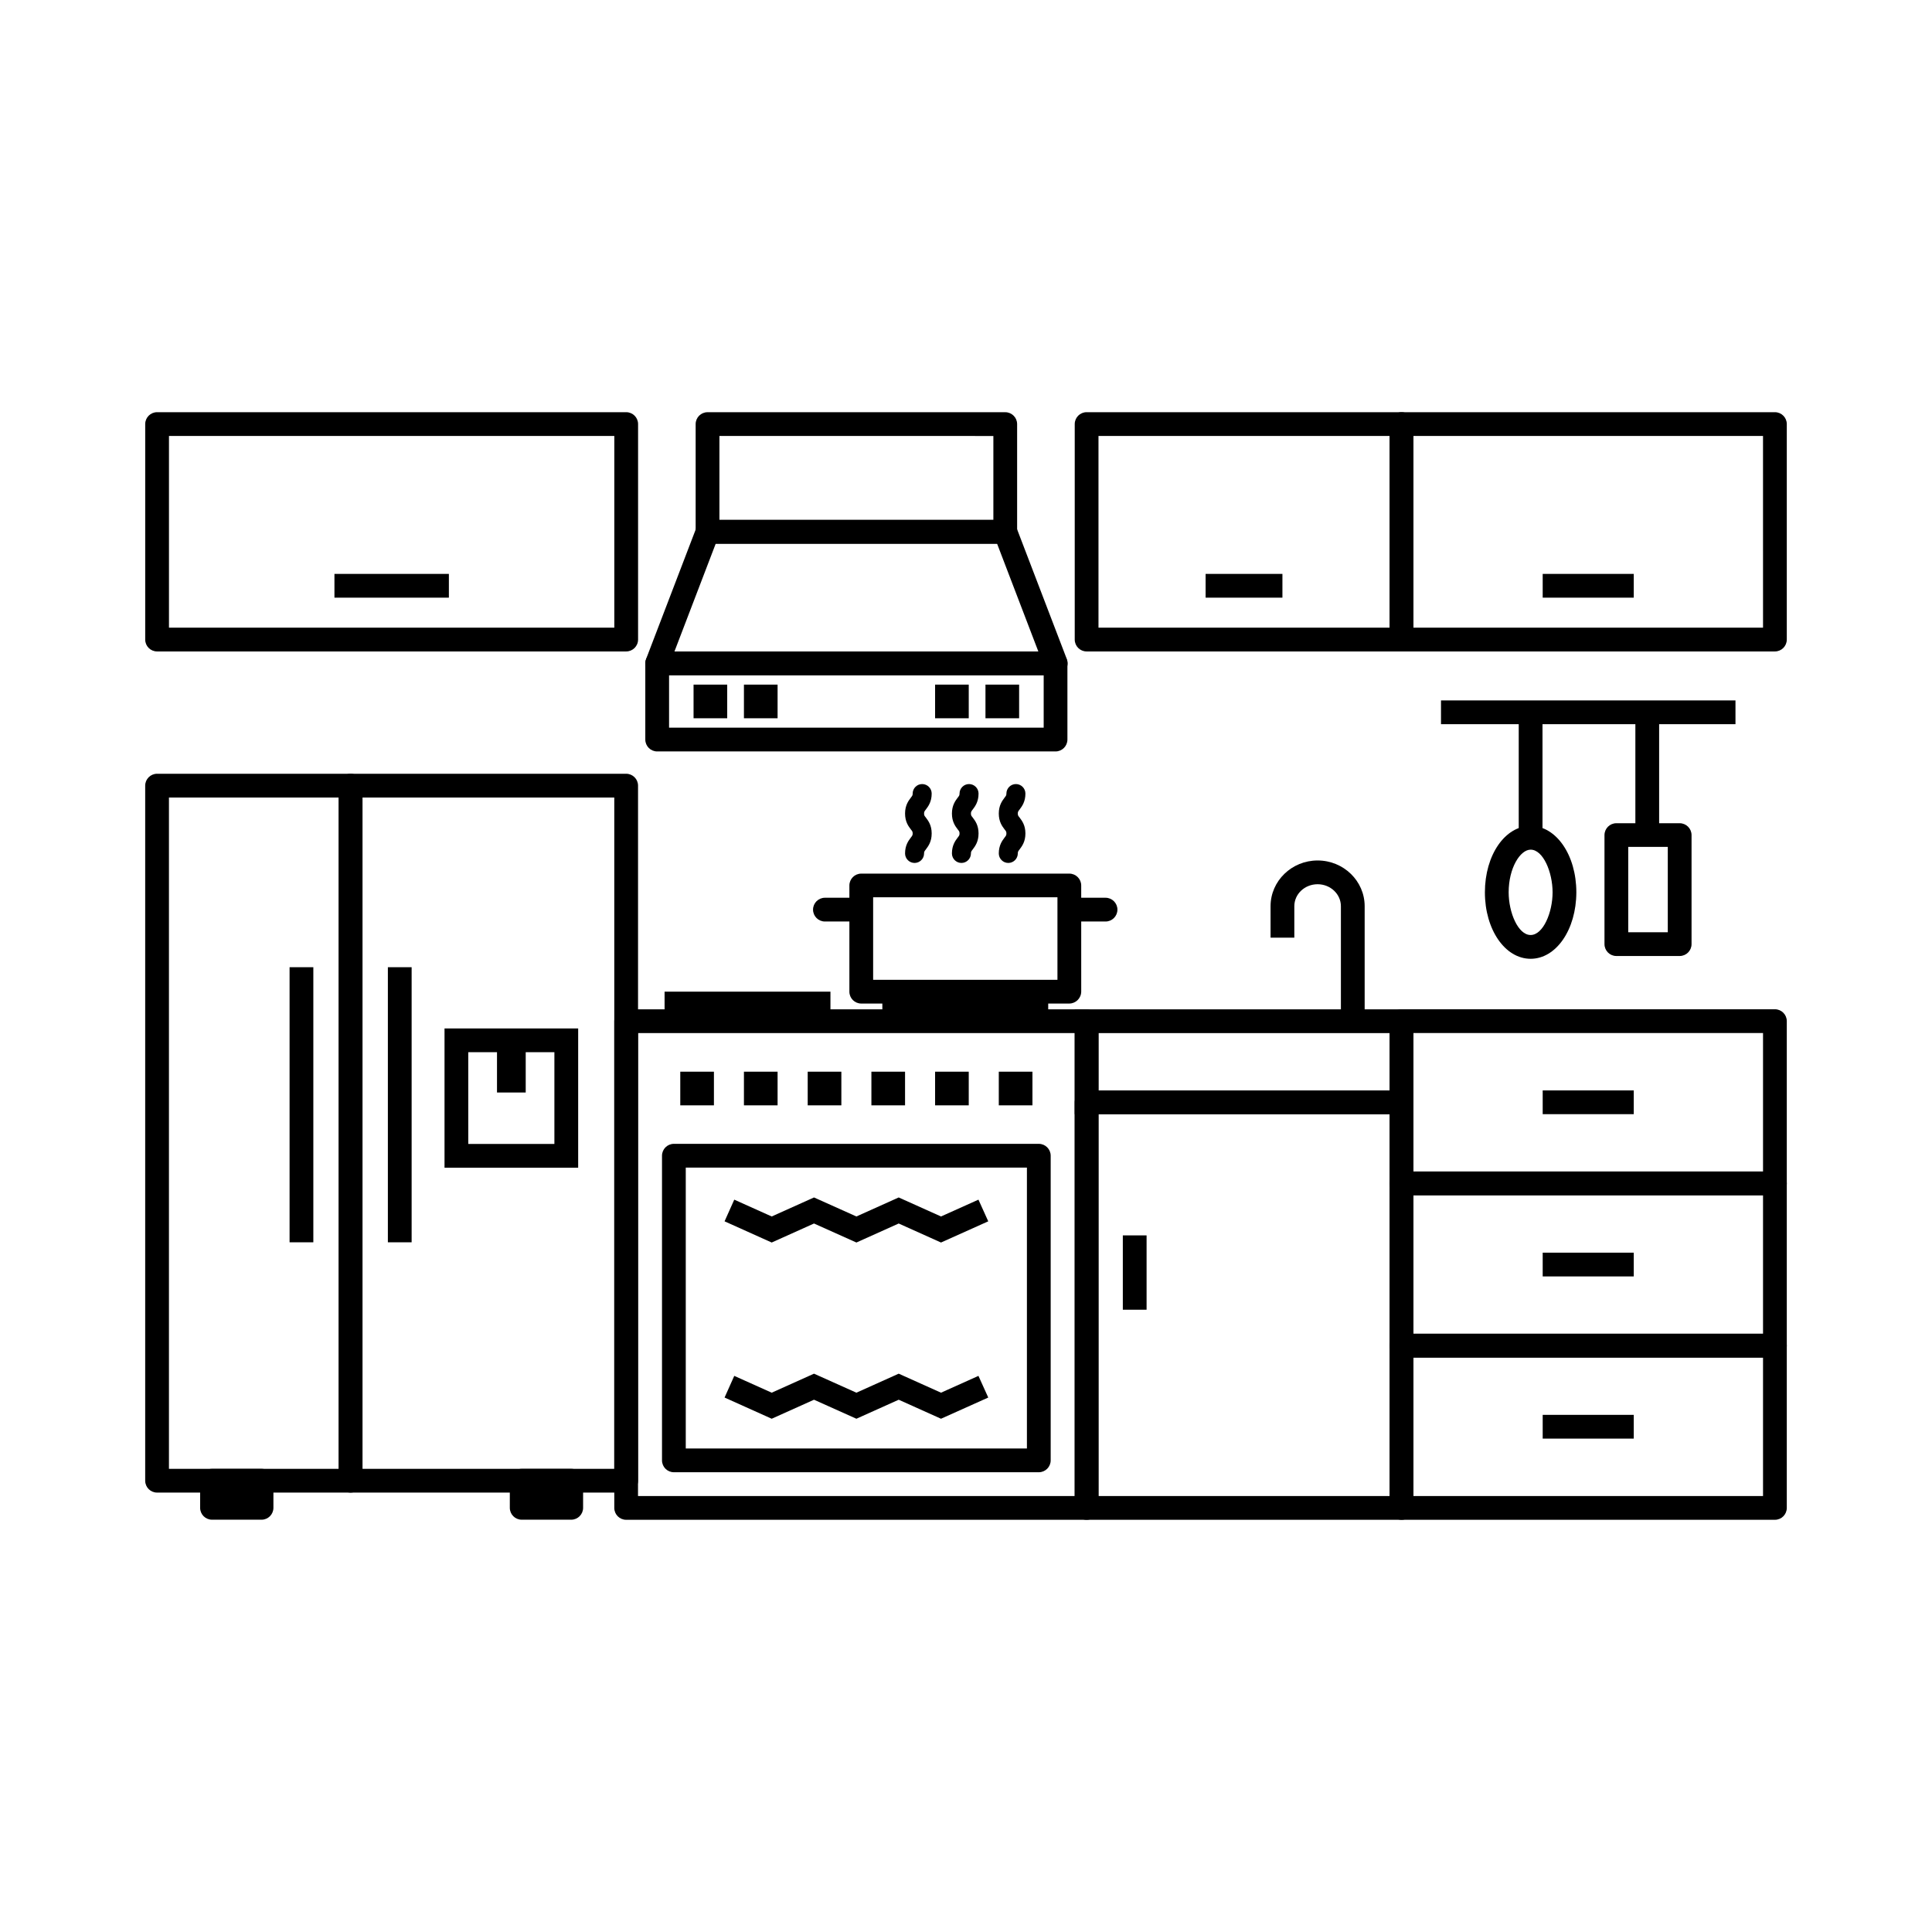 <?xml version="1.0" encoding="UTF-8"?>
<!-- Uploaded to: ICON Repo, www.svgrepo.com, Generator: ICON Repo Mixer Tools -->
<svg fill="#000000" width="800px" height="800px" version="1.1" viewBox="144 144 512 512" xmlns="http://www.w3.org/2000/svg">
 <g>
  <path d="m431.96 546.76h-122.02c-1.738 0-3.148-1.41-3.148-3.148v-128.98c0-1.738 1.41-3.148 3.148-3.148h122.02c1.738 0 3.148 1.41 3.148 3.148v128.98c0 1.738-1.41 3.148-3.148 3.148zm-118.88-6.297h115.73v-122.68l-115.73-0.004z"/>
  <path d="m552.83 296.09h24.133v6.297h-24.133z"/>
  <path d="m552.83 432.97h24.133v6.297h-24.133z"/>
  <path d="m515.42 546.76h-83.457c-1.738 0-3.148-1.41-3.148-3.148v-107.49c0-1.738 1.41-3.148 3.148-3.148h83.457c1.738 0 3.148 1.41 3.148 3.148v107.49c0 1.738-1.41 3.148-3.148 3.148zm-80.309-6.297h77.16v-101.19h-77.16z"/>
  <path d="m441.56 471.39h6.297v19.699h-6.297z"/>
  <path d="m419.29 534.16h-96.703c-1.738 0-3.148-1.41-3.148-3.148v-80.734c0-1.738 1.41-3.148 3.148-3.148h96.707c1.738 0 3.148 1.41 3.148 3.148v80.734c-0.004 1.738-1.414 3.148-3.152 3.148zm-93.555-6.297h90.41v-74.438l-90.41-0.004z"/>
  <path d="m423.73 322.94h-105.57c-1.031 0-2.016-0.504-2.594-1.359s-0.707-1.941-0.352-2.922l13.352-34.863c0.48-1.211 1.637-2.016 2.949-2.016h78.898c1.309 0 2.469 0.805 2.949 2.016l13.352 34.863c0.379 0.957 0.25 2.066-0.352 2.922-0.617 0.855-1.574 1.359-2.633 1.359zm-100.99-6.297h96.43l-10.934-28.566h-74.562z"/>
  <path d="m410.4 288.08h-78.898c-1.738 0-3.148-1.41-3.148-3.148v-28.543c0-1.738 1.41-3.148 3.148-3.148h78.898c1.738 0 3.148 1.41 3.148 3.148v28.539c0 1.742-1.41 3.152-3.148 3.152zm-75.746-6.297h72.598v-22.242l-72.598-0.004z"/>
  <path d="m463.5 296.09h20.355v6.297h-20.355z"/>
  <path d="m515.42 316.64h-83.457c-1.738 0-3.148-1.41-3.148-3.148v-57.109c0-1.738 1.41-3.148 3.148-3.148h83.457c1.738 0 3.148 1.41 3.148 3.148v57.105c0 1.742-1.41 3.152-3.148 3.152zm-80.309-6.301h77.16v-50.809h-77.16z"/>
  <path d="m614.37 316.64h-98.949c-1.738 0-3.148-1.41-3.148-3.148v-57.109c0-1.738 1.41-3.148 3.148-3.148h98.949c1.738 0 3.148 1.41 3.148 3.148v57.105c0 1.742-1.41 3.152-3.148 3.152zm-95.801-6.301h92.652l-0.004-50.809h-92.652z"/>
  <path d="m232.63 296.09h30.328v6.297h-30.328z"/>
  <path d="m309.94 316.64h-124.31c-1.738 0-3.148-1.41-3.148-3.148v-57.109c0-1.738 1.41-3.148 3.148-3.148h124.32c1.738 0 3.148 1.41 3.148 3.148v57.105c-0.004 1.742-1.414 3.152-3.152 3.152zm-121.16-6.301h118.02v-50.809h-118.02z"/>
  <path d="m614.37 460.76h-98.949c-1.738 0-3.148-1.41-3.148-3.148v-43c0-1.738 1.41-3.148 3.148-3.148h98.949c1.738 0 3.148 1.41 3.148 3.148v43c0 1.738-1.41 3.148-3.148 3.148zm-95.801-6.297h92.652v-36.703h-92.652z"/>
  <path d="m552.83 475.97h24.133v6.297h-24.133z"/>
  <path d="m614.37 503.76h-98.949c-1.738 0-3.148-1.41-3.148-3.148v-43c0-1.738 1.41-3.148 3.148-3.148h98.949c1.738 0 3.148 1.41 3.148 3.148v43c0 1.738-1.41 3.148-3.148 3.148zm-95.801-6.297h92.652v-36.703h-92.652z"/>
  <path d="m552.83 518.95h24.133v6.297h-24.133z"/>
  <path d="m614.37 546.76h-98.949c-1.738 0-3.148-1.41-3.148-3.148v-43c0-1.738 1.41-3.148 3.148-3.148h98.949c1.738 0 3.148 1.41 3.148 3.148v43c0 1.738-1.41 3.148-3.148 3.148zm-95.801-6.297h92.652v-36.703h-92.652z"/>
  <path d="m505.65 414.63h-6.297v-30.48c0-3.199-2.769-5.82-6.172-5.82-3.402 0-6.172 2.594-6.172 5.82v8.34h-6.297v-8.34c0-6.676 5.594-12.117 12.469-12.117 6.879 0 12.469 5.441 12.469 12.117z"/>
  <path d="m348.51 473.28-12.492-5.617 2.57-5.742 9.922 4.457 11.211-5.039 11.234 5.039 11.211-5.039 11.211 5.039 9.922-4.457 2.598 5.742-12.52 5.617-11.211-5.039-11.211 5.039-11.234-5.039z"/>
  <path d="m348.51 519.98-12.492-5.617 2.57-5.742 9.922 4.457 11.211-5.039 11.234 5.039 11.211-5.039 11.211 5.039 9.922-4.457 2.598 5.742-12.52 5.617-11.211-5.039-11.211 5.039-11.234-5.039z"/>
  <path d="m324.28 428.01h8.918v8.918h-8.918z"/>
  <path d="m341.15 428.01h8.918v8.918h-8.918z"/>
  <path d="m327.8 325.43h8.918v8.918h-8.918z"/>
  <path d="m341.15 325.43h8.918v8.918h-8.918z"/>
  <path d="m358.05 428.01h8.918v8.918h-8.918z"/>
  <path d="m374.93 428.01h8.918v8.918h-8.918z"/>
  <path d="m391.81 428.01h8.918v8.918h-8.918z"/>
  <path d="m408.69 428.01h8.918v8.918h-8.918z"/>
  <path d="m391.81 325.43h8.918v8.918h-8.918z"/>
  <path d="m405.16 325.43h8.918v8.918h-8.918z"/>
  <path d="m423.73 343.14h-105.57c-1.738 0-3.148-1.41-3.148-3.148v-20.176c0-1.738 1.41-3.148 3.148-3.148h105.57c1.738 0 3.148 1.41 3.148 3.148v20.176c-0.004 1.738-1.414 3.148-3.152 3.148zm-102.42-6.297h99.277v-13.879l-99.277-0.004z"/>
  <path d="m320.12 406.8h43.957v7.836h-43.957z"/>
  <path d="m377.83 406.8h43.957v7.836h-43.957z"/>
  <path d="m236.91 539.55h-51.285c-1.738 0-3.148-1.41-3.148-3.148v-184.2c0-1.738 1.41-3.148 3.148-3.148h51.289c1.738 0 3.148 1.41 3.148 3.148v184.22c-0.004 1.715-1.414 3.125-3.152 3.125zm-48.137-6.297h44.988v-177.9h-44.988z"/>
  <path d="m309.94 539.55h-73.027c-1.738 0-3.148-1.41-3.148-3.148v-184.2c0-1.738 1.41-3.148 3.148-3.148h73.027c1.738 0 3.148 1.41 3.148 3.148v184.22c0 1.715-1.41 3.125-3.148 3.125zm-69.879-6.297h66.73v-177.9h-66.73z"/>
  <path d="m246.79 400.32h6.297v72.902h-6.297z"/>
  <path d="m220.74 400.32h6.297v72.902h-6.297z"/>
  <path d="m213.31 533.26h-13.125c-1.738 0-3.148 1.41-3.148 3.148v7.18c0 1.738 1.41 3.148 3.148 3.148h13.125c1.738 0 3.148-1.41 3.148-3.148v-7.18c0-1.738-1.41-3.148-3.148-3.148z"/>
  <path d="m295.38 533.26h-13.125c-1.738 0-3.148 1.41-3.148 3.148v7.18c0 1.738 1.41 3.148 3.148 3.148h13.125c1.738 0 3.148-1.41 3.148-3.148v-7.18c0-1.738-1.41-3.148-3.148-3.148z"/>
  <path d="m297.22 453.45h-35.418v-36.902l35.418-0.004zm-29.121-6.297h22.82v-24.309h-22.824z"/>
  <path d="m275.71 419.67h7.609v13.855h-7.609z"/>
  <path d="m518.57 439.27h-89.754v-27.785h89.754zm-83.457-6.297h77.16v-15.191h-77.16z"/>
  <path d="m525.88 329.62h78.039v6.297h-78.039z"/>
  <path d="m546.48 332.56h6.297v33.453h-6.297z"/>
  <path d="m549.63 398.09c-6.777 0-12.117-7.734-12.117-17.609s5.316-17.609 12.117-17.609c6.801 0 12.117 7.734 12.117 17.609-0.023 9.875-5.34 17.609-12.117 17.609zm0-28.922c-2.746 0-5.82 4.836-5.82 11.309 0 5.34 2.492 11.309 5.82 11.309 3.324 0 5.82-5.969 5.82-11.309 0-5.336-2.492-11.309-5.82-11.309z"/>
  <path d="m577.39 331.68h6.297v33.453h-6.297z"/>
  <path d="m589.13 397.35h-16.777c-1.738 0-3.148-1.41-3.148-3.148v-28.891c0-1.738 1.41-3.148 3.148-3.148h16.777c1.738 0 3.148 1.41 3.148 3.148v28.891c0 1.738-1.41 3.148-3.148 3.148zm-13.629-6.297h10.48v-22.621h-10.48z"/>
  <path d="m427.36 409.95h-55.117c-1.738 0-3.148-1.41-3.148-3.148v-28.137c0-1.738 1.41-3.148 3.148-3.148h55.141c1.738 0 3.148 1.41 3.148 3.148l0.004 28.137c-0.027 1.738-1.438 3.148-3.176 3.148zm-51.969-6.297h48.844v-21.867h-48.844z"/>
  <path d="m436.98 388.21h-7.457c-1.738 0-3.148-1.41-3.148-3.148s1.41-3.148 3.148-3.148h7.457c1.738 0 3.148 1.41 3.148 3.148 0 1.734-1.41 3.148-3.148 3.148z"/>
  <path d="m370.07 388.21h-7.457c-1.738 0-3.148-1.41-3.148-3.148s1.41-3.148 3.148-3.148h7.457c1.738 0 3.148 1.41 3.148 3.148 0.004 1.734-1.41 3.148-3.148 3.148z"/>
  <path d="m386.37 372.69c-1.387 0-2.519-1.133-2.519-2.519 0-2.168 0.906-3.375 1.512-4.18 0.43-0.555 0.504-0.656 0.504-1.109 0-0.48-0.074-0.578-0.504-1.109-0.605-0.805-1.512-1.988-1.512-4.18 0-2.168 0.906-3.375 1.512-4.18 0.43-0.555 0.504-0.656 0.504-1.109 0-1.387 1.133-2.519 2.519-2.519s2.519 1.133 2.519 2.519c0 2.168-0.906 3.375-1.512 4.18-0.43 0.555-0.504 0.656-0.504 1.109 0 0.48 0.074 0.578 0.504 1.109 0.605 0.805 1.512 1.988 1.512 4.18 0 2.168-0.906 3.375-1.512 4.18-0.43 0.555-0.504 0.656-0.504 1.109 0 1.387-1.133 2.519-2.519 2.519z"/>
  <path d="m398.79 372.69c-1.387 0-2.519-1.133-2.519-2.519 0-2.168 0.906-3.375 1.512-4.18 0.43-0.555 0.504-0.656 0.504-1.109 0-0.48-0.074-0.578-0.504-1.109-0.605-0.805-1.512-1.988-1.512-4.18 0-2.168 0.906-3.375 1.512-4.18 0.43-0.555 0.504-0.656 0.504-1.109 0-1.387 1.133-2.519 2.519-2.519 1.387 0 2.519 1.133 2.519 2.519 0 2.168-0.906 3.375-1.512 4.18-0.43 0.555-0.504 0.656-0.504 1.109 0 0.48 0.074 0.578 0.504 1.109 0.605 0.805 1.512 1.988 1.512 4.18 0 2.168-0.906 3.375-1.512 4.18-0.43 0.555-0.504 0.656-0.504 1.109 0 1.387-1.133 2.519-2.519 2.519z"/>
  <path d="m411.21 372.69c-1.387 0-2.519-1.133-2.519-2.519 0-2.168 0.906-3.375 1.512-4.18 0.43-0.555 0.504-0.656 0.504-1.109 0-0.48-0.074-0.578-0.504-1.109-0.605-0.805-1.512-1.988-1.512-4.18 0-2.168 0.906-3.375 1.512-4.18 0.43-0.555 0.504-0.656 0.504-1.109 0-1.387 1.133-2.519 2.519-2.519 1.387 0 2.519 1.133 2.519 2.519 0 2.168-0.906 3.375-1.512 4.18-0.43 0.555-0.504 0.656-0.504 1.109 0 0.48 0.074 0.578 0.504 1.109 0.605 0.805 1.512 1.988 1.512 4.18 0 2.168-0.906 3.375-1.512 4.18-0.43 0.555-0.504 0.656-0.504 1.109 0 1.387-1.133 2.519-2.519 2.519z"/>
 </g>
</svg>
